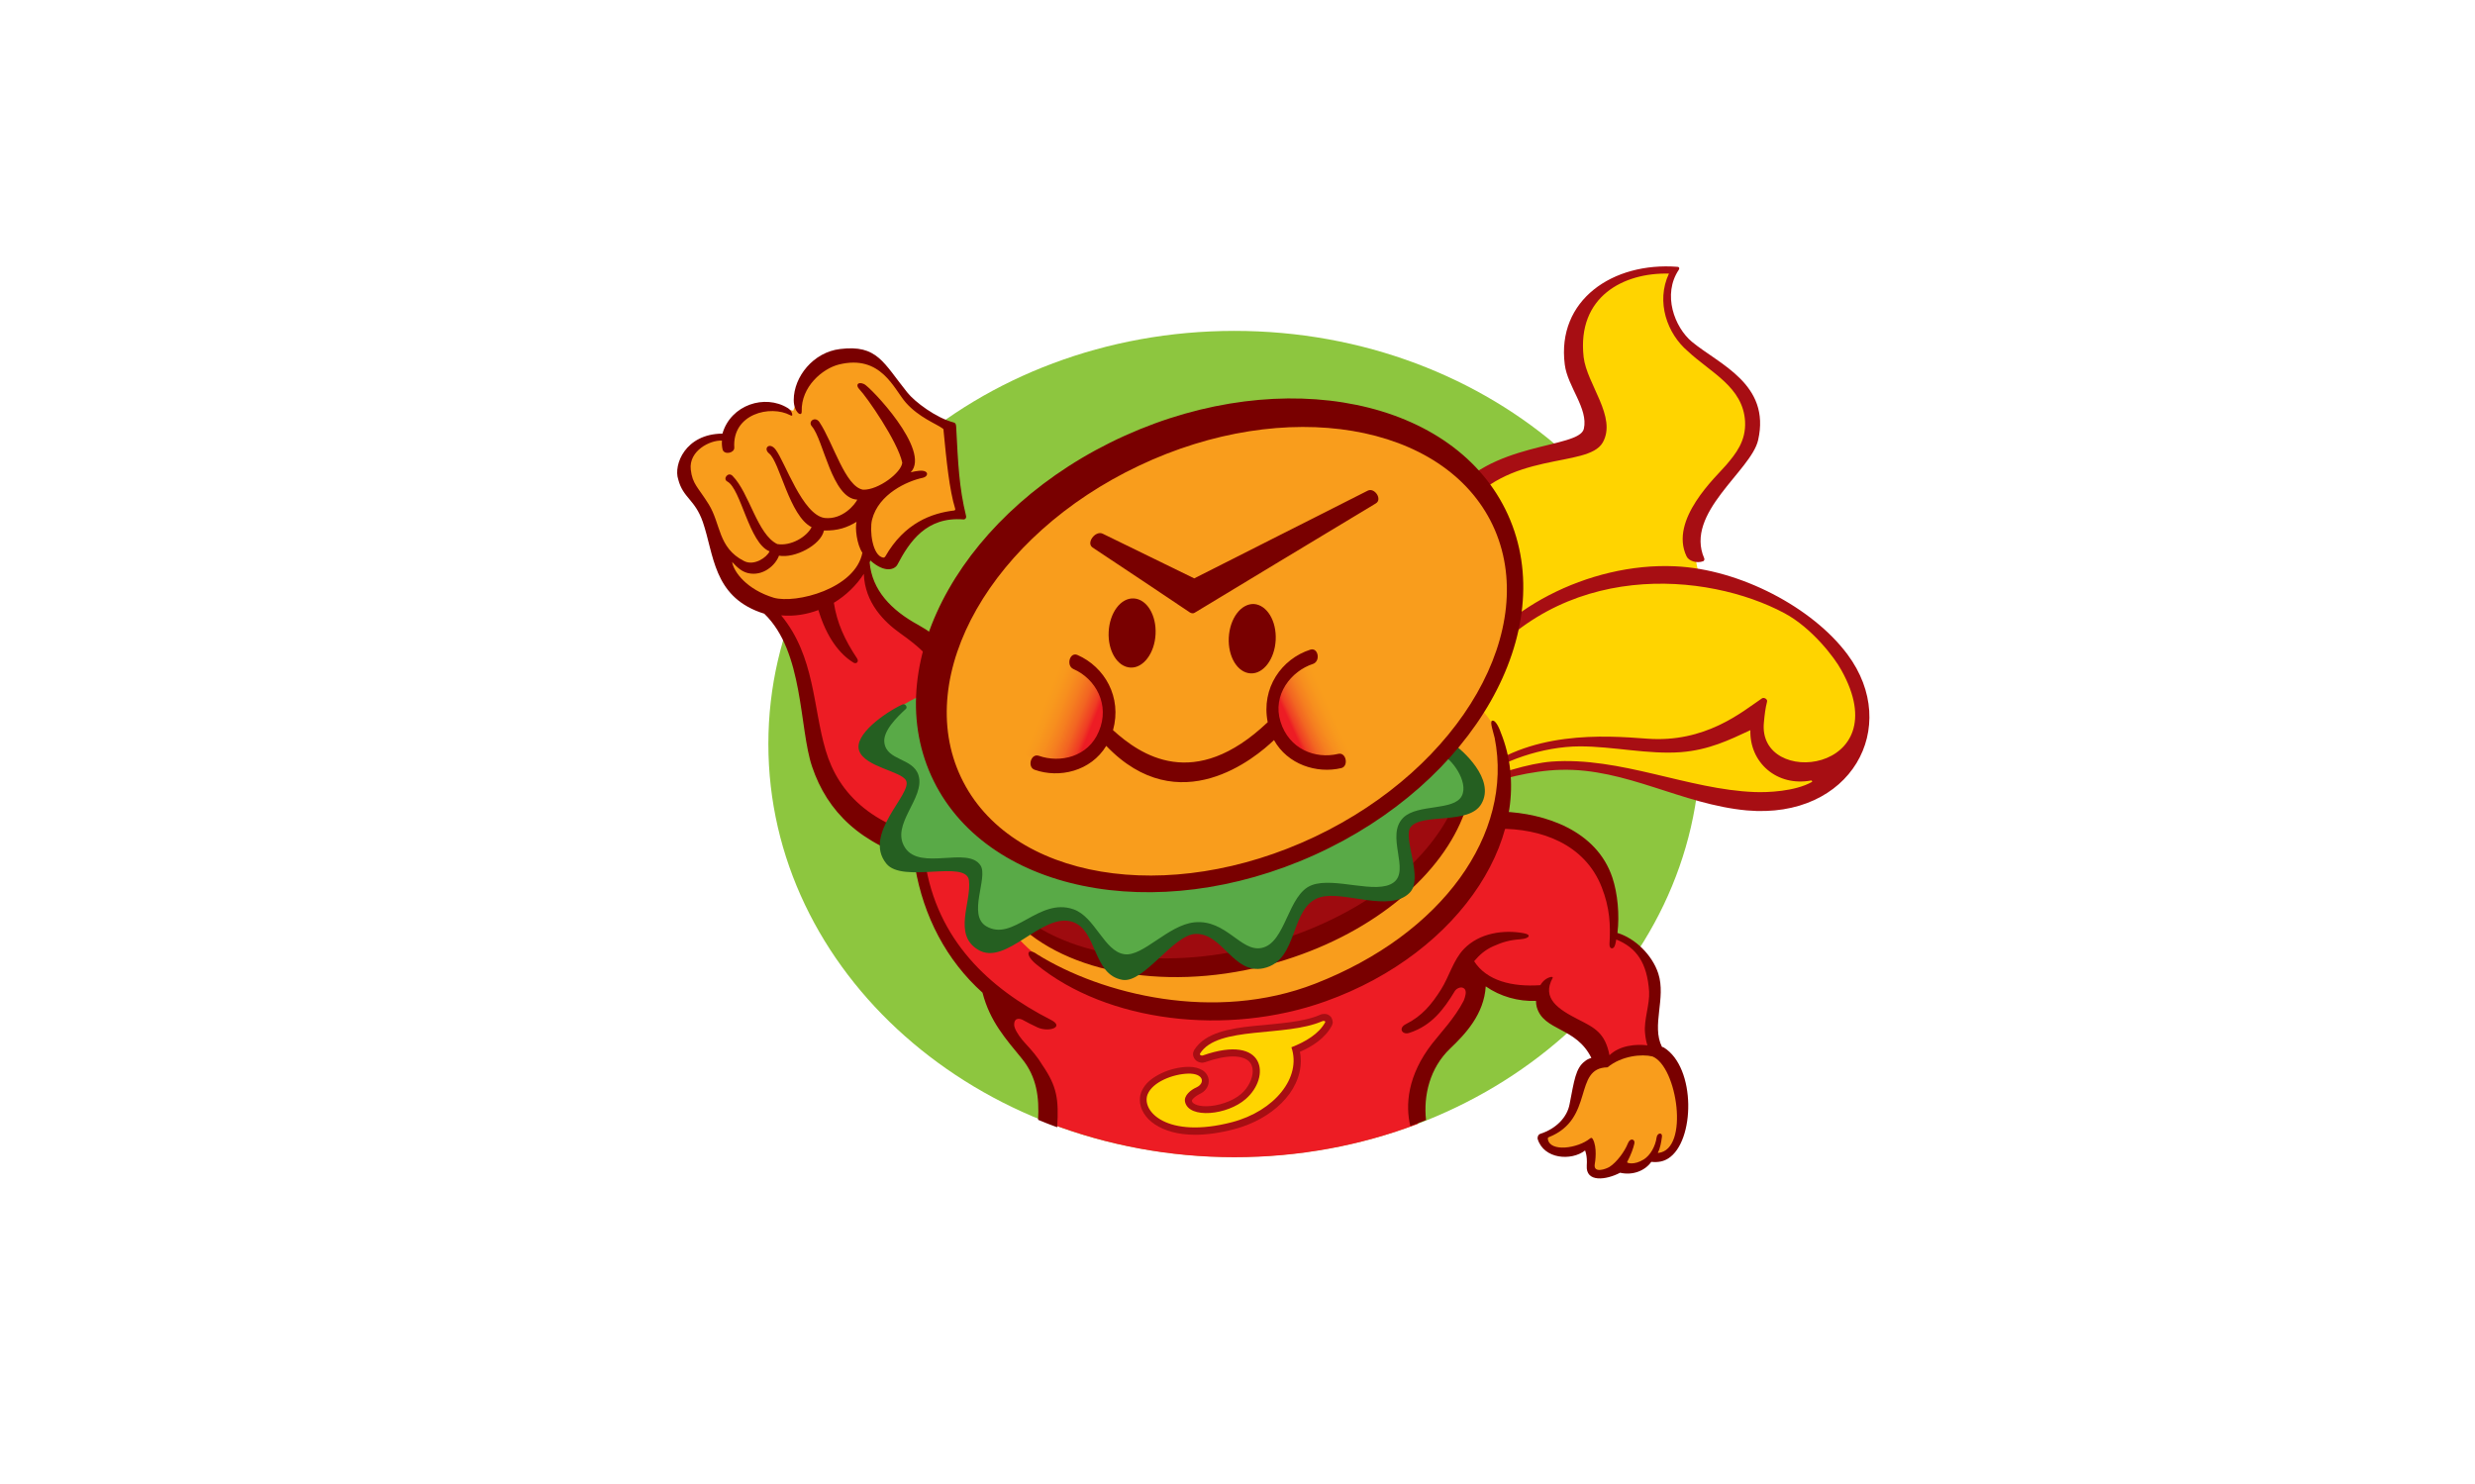 <?xml version="1.0" encoding="utf-8"?>
<!-- Generator: Adobe Illustrator 19.0.0, SVG Export Plug-In . SVG Version: 6.00 Build 0)  -->
<svg version="1.1" id="Layer_1" xmlns="http://www.w3.org/2000/svg" xmlns:xlink="http://www.w3.org/1999/xlink" x="0px" y="0px"
	 viewBox="0 0 1024 614" style="enable-background:new 0 0 1024 614;" xml:space="preserve">
<style type="text/css">
	.st0{fill:#FFFFFF;}
	.st1{fill-rule:evenodd;clip-rule:evenodd;fill:#8DC63F;}
	.st2{fill:#ED1C24;}
	.st3{fill-rule:evenodd;clip-rule:evenodd;fill:#F99D1C;}
	.st4{fill:#790000;}
	.st5{fill-rule:evenodd;clip-rule:evenodd;fill:#FFD400;}
	.st6{fill-rule:evenodd;clip-rule:evenodd;fill:#A70E13;}
	.st7{fill:#A70E13;}
	.st8{fill:#F99D1C;}
	.st9{fill-rule:evenodd;clip-rule:evenodd;fill:#9E0B0F;}
	.st10{fill-rule:evenodd;clip-rule:evenodd;fill:#790000;}
	.st11{fill-rule:evenodd;clip-rule:evenodd;fill:#59AA47;}
	.st12{fill-rule:evenodd;clip-rule:evenodd;fill:#255F21;}
	.st13{fill-rule:evenodd;clip-rule:evenodd;fill:url(#XMLID_33_);}
	.st14{fill-rule:evenodd;clip-rule:evenodd;fill:url(#XMLID_34_);}
</style>
<rect id="XMLID_41_" class="st0" width="1024" height="614"/>
<g id="XMLID_28_">
	<path id="XMLID_72_" class="st1" d="M703.5,307.8c0,94.4-86.3,170.9-192.8,170.9c-106.5,0-192.8-76.5-192.8-170.9
		c0-94.4,86.3-170.9,192.8-170.9C617.2,136.9,703.5,213.4,703.5,307.8z"/>
	<path id="XMLID_71_" class="st2" d="M682.5,401.3c-3.3-8.1-6.7-11.2-14.9-14c0,0,8.4-44.1-43-48.3c-55-4.6-242.4,14.6-242.4,14.6
		s0.4,31.8,25.9,57.3c15.9,23.7,18.6,27.7,26.6,41.3c0.1,0.2-0.2,6-0.6,12.5c23.5,9,49.4,14.1,76.6,14.1c26.9,0,52.6-4.9,75.9-13.8
		c3-29.3,6.8-31.4,13.5-39c12-13.8,12.3-20.3,9.5-24.4c-0.8-0.9-1.2-1.4-1.2-1.4c0.4,0.5,0.8,0.9,1.2,1.4c3.2,3.6,13,12.9,27.8,10.9
		c0,11.9,13.3,13.7,20.3,19.6c3.2,2.7,4.2,7,4.2,7l22.2-5.5C684.1,435.2,685.7,409,682.5,401.3z"/>
	<path id="XMLID_70_" class="st3" d="M392.6,176c0,0-8.2-1.4-23.5-19.6c0,0-25.4-30.2-40.9,13.5c0,0-22.4-5.5-27.9,9.9
		c0,0-20.5,0.5-15.8,17.6c0,0,7.6,16.8,12.5,27.2c-1.6,12.4,10.1,23.9,18.3,27.1c17.9,2.8,41-7.5,43.9-23.9c0.4-0.3,3.8,4.1,5.9,5.3
		c0,0,6.4-7.8,14.2-13.6c5.8-4.4,12.6-7.3,17-6.7L392.6,176z"/>
	<path id="XMLID_69_" class="st2" d="M400.6,291.4l-9.5-18.8L364.6,252l-7.7-17.6c-6.6,11.7-23.8,18.8-38.6,17.7
		c2.9,5.3,9.3,17.8,13.9,31.9c7.5,23.1,3.9,50,41.2,63.4l23.4,7.4L400.6,291.4z"/>
	<path id="XMLID_63_" class="st4" d="M424.5,432L424.5,432C424.5,432,424.5,432,424.5,432c-0.5-0.6-1-1.1-1.5-1.7
		c-1.9-2.3-3.4-4.9-3.4-6.3c0-3.8,3.4-2.1,3.4-2.1c2,1.1,4.1,2.2,6.3,3.2c4.7,2.1,11.4-0.2,5.4-3.2c-25.3-12.9-47.1-32.9-52-65.6
		c3.3,0.9,6.8,1.6,10.5,2.3c2.5,0.4,3.4-9.7,1-10.1c-33.2-4.8-47.4-20.4-52.6-38.1c-5.3-17.8-4.4-38.8-18.4-55.8
		c5.4,0.5,10.6-0.4,15.4-2.2c3.4,11.3,8.8,18.3,14.6,21.8c1.1,0.6,2.3-0.4,1.4-1.8c-5.2-7.8-8.3-14.7-9.6-23
		c5.1-3.1,9.4-7.3,12.4-12c0.4,12.1,8.6,20,14.9,24.5c8.6,6.1,12.4,9.9,14.6,14.8c0.7-3.7,1.6-7.5,2.7-11.2
		c-2.6-2.5-5.7-4.7-9.6-6.9c-11.4-6.2-19.2-14.5-20.2-25.9c0.1-0.3,0.2-0.5,0.3-0.8c6.2,5.5,10.2,3.6,11.2,1.7
		c5-9.5,12-19.9,27.3-18.7c0.7,0.1,1.3-0.6,1.1-1.4c-2.9-11.9-3.3-21.5-4.1-37c-0.1-1.1-0.3-1.5-1-1.7c-7.3-1.9-16.1-8.5-19.2-12.4
		c-9.9-12.3-12.4-19.9-27.8-18c-11.1,1.3-19.2,11.5-19.2,21.1c0,5.1,3.4,7.3,3.3,4.7c-0.3-10.2,8.6-17.7,15.4-19.4
		c17.5-4.3,22.8,10.3,27.7,15.8c5.4,6.1,12.5,8.7,15.1,10.6c0.5,0.3,0.5,0.5,0.5,1.1c1.2,12.4,2.4,24.4,4.8,32.2
		c0.1,0.3,0,0.6-0.4,0.7c-9.4,1.1-20.6,5.2-28.5,19c-0.3,0.4-0.5,0.5-0.9,0.5c-4.5-0.8-5.7-11.3-4.6-15.7
		c2.7-10.7,14.7-16,20.9-17.3c2.7-0.6,2.7-3.4-1.6-2.9c-1,0.1-2.1,0.3-3.3,0.6c8.6-9-16.9-35.5-19.3-36.5c-2.7-1.2-3.6,0.5-1.9,2.2
		c3,3.1,15.8,21.5,17.7,30.3c-0.3,4.1-9.9,11.4-16.2,11.2c-7.4-1.2-12.3-19.3-18.1-28c-1.7-2.5-4.9-0.3-3.1,1.8
		c4.8,5.4,8.3,29.9,18.8,30.3c-0.9,1.9-6,8.4-13.5,7.6c-9.2-1.3-16.4-23.2-20.3-28.3c-2.5-3.3-5.3-0.5-2.7,1.6
		c4.4,3.4,8.4,25.9,17.6,30.5c-2.1,4.1-8.6,7.9-14.2,7c-8.3-4-11.5-21.1-18.5-28.2c-1.8-1.9-4.2,1.2-2.2,2.3c5.7,3,9,25.6,17.5,28.9
		c-1.1,2.5-6.4,6.2-10.6,4c-10.8-5.5-9.5-15.3-14.6-23.5c-4.5-7.2-6.7-8.3-7.4-14.3c-0.9-7.8,8-12.3,12.9-12c-0.1,1.3,0,2.6,0.3,3.8
		c0.8,2.2,4.9,1.3,4.8-0.9c-0.9-14,14.9-17.8,23.2-13.4c0.3,0.1,0.7,0.4,0.8-0.1c0-0.7-0.4-2-1.9-2.9c-9.4-5.8-23.5-1.4-27,10.6
		c-15.4,0.1-20.3,12.9-18.3,18.9c2,7.8,6.9,8.2,10.2,17.7c4.6,13.4,4.3,30.3,23.6,37.3c0.6,0.2,1.2,0.4,1.8,0.6
		c16.4,15.7,14.4,47.4,19.8,63.3c6.3,18.7,20.1,32.2,44.9,39.1c-1.1,0.8-2.3,2.3-2.3,2.3c3.5,20.6,13,38.7,27.9,52.1
		c3.1,12,9.7,19.2,16.3,27.3c6.2,7.6,7.2,16.1,6.7,25.3c2.6,1.1,5.2,2.1,7.9,3.1c0.7-11.7-0.1-16.9-6.1-25.7
		C429.2,437.2,426.9,434.6,424.5,432z M302.9,232.5c2.5,2.7,4.2,4,6.5,4.6c6.3,1.5,11.5-3.3,12.9-7.2c6.4,1.2,17.3-4.3,18.6-10.4
		c5.8,0.1,9.5-1.2,13.5-3.6c-0.7,2.5,0.1,9.4,2.4,12.8c-2.9,14.9-27.5,21.2-36.7,18.6C309,243.9,303.6,236.7,302.9,232.5z
		 M688.4,433.4c-0.3-0.1-0.6-0.2-0.8-0.3c-4.4-8.8,1.8-20.1-1.5-30.3c-2.5-7.7-9.6-14.6-16.9-16.8c0.9-7.5,0.1-16.3-2.1-22.9
		c-6.5-19.5-27.8-26.6-45.5-27.3c-0.4,2.4-1,4.8-1.7,7.1c17.7-0.2,35.8,6.3,42.8,24.2c3.3,8.4,3.7,15.6,3.2,23.5
		c-0.1,2.3,1.8,2.3,2.3,0.4c0.2-0.7,0.4-1.5,0.5-2.3c8.4,3.4,12.8,9.7,13.6,21.5c0.3,5.4-2.2,11.7-1.7,17.1c0.2,2.3,0.6,4,1,5.2
		c-4.7-0.6-11.5,0-15.7,4.1c-1.8-9.2-6-11.3-12.9-14.8c-8.2-4.2-15.3-8.7-10.6-17.2c0.2-0.3-0.3-0.5-0.7-0.4
		c-1.9,0.4-3.4,1.7-4.4,3.4l0,0c-11.7,0.8-22.2-1.8-27.4-9.9c2.1-2.5,4.5-4.7,7.9-6.2c4-1.8,7-2.6,11.3-2.9c3.7-0.3,4.7-1.9,1.3-2.5
		c-8.2-1.5-18.3-0.2-24.8,6.6c-4.3,4.5-6.1,11.5-9.4,16.7c-3.9,6.2-7.9,11-14.5,14.3c-3.4,1.7-1.5,4.7,1.5,3.6
		c9.1-3,14.1-9.6,18.8-17.4c0.7-1,2.7-2,3.9-0.8c1,1,0.4,3.1-0.3,4.9c-3.7,7.2-9.8,13.6-13,17.7c-10.3,13.2-11.2,25.5-9.1,34.2
		c2.2-0.8,4.4-1.6,6.5-2.5c-1.1-10.1,1.5-21.5,10-29.6c6.3-6,14-14.2,14.7-25.7c6,4.2,13.5,6.3,20.8,6c0,0.9,0.1,1.8,0.3,2.5
		c2.8,10.1,16.3,8.2,22.6,21.1c-1,0.3-1.9,0.7-2.7,1.4c-3.8,2.8-4.4,8-6.3,17.7c-1,5.5-5.6,10.2-12.1,12.3c-1,0.3-1.3,1.6-1.1,2.2
		c2.6,8.3,13.9,9.1,19.6,4.7c0,0,1,2.1,0.7,6.2c-0.5,7.2,8.1,6,13.8,3c5.2,1.2,10.3-0.8,12.9-4.5c2.9,0.3,5.1-0.2,7-1.4
		C701.3,472.3,701.8,441.7,688.4,433.4z"/>
	<path id="XMLID_62_" class="st5" d="M608,333c36.9-35,83.1-0.9,121.4-1.3c54.1-0.6,60.4-76.3-26.2-93.1
		c-7.4-25.4,7.1-37.7,11.1-42.4c4.1-4.8,10.7-13.8,10.2-21.9c-0.8-14.3-13.5-20.2-23-29.1c-8.5-7.2-14.7-22-9.3-33.7
		c-18.6-0.5-43.6,11-40.8,36.1c1.3,11.3,12.4,22.1,6.3,32.6c-6.3,10.9-48.5,7.9-59.9,32.8C590.7,242.6,603.1,332.6,608,333z"/>
	<path id="XMLID_61_" class="st6" d="M599.4,206.5c16-24,54-20.7,55.9-29.1c1.9-8.4-6.8-17.5-7.9-26.6
		c-3.4-26.6,19.8-42.5,46.7-40.4c0.6,0,0.9,0.6,0.5,1.2c-6.9,10.2-1.8,23.8,5.4,29.8c11.2,9.3,32.7,17.5,27.4,40.7
		c-2.9,12.7-30.5,30.1-22.3,48.9c0.2,0.4,0,1-0.4,1.2c-2.7,1-6-0.1-6.9-2c-7.3-15.2,12.3-33,16.3-37.7c4.1-4.8,8.3-10,7.9-18.1
		c-0.8-14.3-14.2-20.2-23.7-29.1c-8.5-7.2-13.3-20.4-7.8-32.1c-18.6-0.5-38.1,9.4-35.3,34.5c1.3,11.3,13.9,24.8,7.9,35.4
		c-6.3,10.9-39.6,2.8-58.5,28.8C603.6,213.2,598.4,208,599.4,206.5z"/>
	<path id="XMLID_60_" class="st7" d="M764.4,270.8c-14.4-19.4-44.5-35.3-71.3-36.5c-36-1.7-74.3,18.8-86.7,44.3
		c-0.9,1.8,1.2,3.5,2.4,1.7c36.6-49.3,97.7-43.6,129.5-26.6c11.4,6.1,20.8,18.5,23.5,23.5c24,42.8-34.9,49.1-32,21.6
		c0.3-3.2,0.6-5.8,1.3-8.5c0.3-1-1.3-2-2.2-1.3c-8.1,5.5-23.4,18.5-47.6,16.6c-17.2-1.3-49.2-3.6-71.5,15.8c-1.1,0.9,1,1.9,2.1,1
		c8.6-7.3,26.3-13.6,41.8-13.6c13.7,0,28.2,3.4,41.7,2.4c11.6-0.9,20-5,28.8-9.1c-0.4,13.3,10.9,23.5,25.2,20.8
		c0.2,0,0.5,0.5,0.3,0.6c-7.1,4-18.5,4.4-23.7,4.2c-27.5-1-55.5-14.7-84.1-12.6c-8.9,0.7-24.2,5-33,10.1l4.5,0.5
		c5.7-3.2,20.3-6.9,32.4-7.2c27-0.7,49.9,14.3,76.9,16.8C765.9,339.1,786.7,300.8,764.4,270.8z"/>
	<path id="XMLID_59_" class="st7" d="M550.7,420.8c-1.2-1.3-2.1-1.3-2.9-1.3c-0.5,0-1.1,0.1-1.7,0.4l0,0c-6.8,3-17.5,3.6-27.5,4.6
		c-5,0.5-9.8,1.2-14.1,2.6c-4.2,1.4-8,3.5-10.4,7.3c-0.3,0.5-0.5,1.1-0.5,1.7c0,1.4,0.8,2.3,1.4,2.8c0.7,0.5,1.4,0.7,2.3,0.8
		c0.4,0,0.8-0.1,1.1-0.2l0,0l0.1,0c4.8-1.7,8.7-2.4,11.6-2.4c3.4,0,5.4,0.9,6.5,1.9c1.1,1,1.7,2.4,1.7,4.2c0,2.9-1.7,6.7-4.8,9.4
		c-3.5,3.1-9.8,5.1-14.5,5.1c-1.9,0-3.5-0.3-4.5-0.8c-1-0.5-1.3-0.9-1.4-1.5c0,0,0,0,0,0c0,0,0.1-0.5,0.8-1.1
		c0.6-0.6,1.6-1.2,2.3-1.6c2.1-0.9,3.9-2.8,3.9-5.4c0-1.9-1.1-3.6-2.6-4.5c-1.5-0.9-3.4-1.4-5.6-1.4c-0.2,0-0.3,0-0.5,0l0,0
		c-3.5,0.1-7.5,1-11,2.7c-3.5,1.7-6.7,4-8.2,7.7c-0.4,1-0.6,2.1-0.6,3.3c0,3.8,2.3,7.5,6.2,10.1c3.9,2.6,9.5,4.3,16.7,4.3
		c4.6,0,10-0.7,16.1-2.3c8-2.1,14.8-6,19.7-10.9c4.9-4.9,7.9-11,7.9-17.4c0-1.2-0.1-2.5-0.4-3.7c5.2-2.3,10.4-5.6,13.2-10.8
		c0.2-0.4,0.4-0.9,0.4-1.5C551.3,421.9,551,421.2,550.7,420.8z"/>
	<path id="XMLID_58_" class="st5" d="M491.5,444.2c-6.2,0.2-14.6,3.4-16.7,8.6c-2.7,6.9,8,18.5,34.9,11.5
		c17.6-4.6,28.9-18.5,24.6-31c5.7-2.2,11.5-5.6,14-10.4c0.2-0.4-0.6-0.7-1.2-0.4c-15.3,6.7-43.4,1.8-50.6,13.4
		c-0.3,0.5,0.5,1,1.1,0.8c26.2-9.2,28.2,9,17.8,18c-7.6,6.7-23.5,8.3-25.1,1.2c-0.6-2.6,2.4-5,4.7-6
		C498.7,448.2,498.1,444,491.5,444.2z"/>
	<path id="XMLID_57_" class="st8" d="M686.2,477c-0.2,0-0.4,0-0.2-0.3c0.8-1.4,1.3-4,1.6-6.3c0.3-2-1.9-1.8-2.2,0.2
		c-0.5,3.7-2.6,7.4-5.3,9.1c-4,2.5-7.1,1.5-6.9,1.1c1.7-3.2,2.6-5.9,3-7.7c0.4-1.7-1.7-2.6-2.7,0c-1.3,3.3-4.6,7.8-7.6,9.7
		c-1.5,0.9-6.7,2.8-6.1-1.1c0.2-1,1.1-7-0.8-10.4c-0.3-0.5-0.6-0.7-1.1-0.3c-5.1,4.2-16.8,5.8-17.5,0.2c0-0.3,0-0.6,0.4-0.7
		c19.1-7.6,9.9-28.7,24.3-28.9c5.8-4.8,14.2-5.6,18.6-4.5C694,441.3,699,475.5,686.2,477z"/>
	<g id="XMLID_29_">
		<path id="XMLID_56_" class="st3" d="M611.4,292.2c-12.2,19.5-31.3,37.6-55.9,51.3c-54.8,30.5-118,28.6-149.5-2.4
			c-1.2,19.1,3.8,44.7,33.6,61.4c26.6,16.5,68.3,20.5,106.8,6.8c53.1-19,83.8-64.9,73.5-104C619.9,305.3,618.4,298.3,611.4,292.2z"
			/>
		<g id="XMLID_31_">
			<path id="XMLID_55_" class="st9" d="M552.9,353.8c-51.7,28.8-111,28.7-143.9,2.5l-1.6,0.5l13.1,23c23.3,19.3,68,26,109.8,12.9
				c36.8-11.5,64.9-37.7,74.7-62.4l-7.7-12.1C585.7,331.6,570.7,343.8,552.9,353.8z"/>
			<path id="XMLID_54_" class="st10" d="M606,336c2.4-6.6-1-11.3-3.4-5.2c-9.8,24.7-36.9,46.8-73.6,58.3
				c-41.8,13.1-83.9,8.5-107.2-10.9c-6.1-5-5.8-0.6,0.1,4.8c22.7,21.1,66.3,27.8,109.7,14.2C569.3,385.4,596.9,361.4,606,336z"/>
			<path id="XMLID_53_" class="st11" d="M598.9,310.3c0,0-0.4-0.1-1-0.3c-11.3,12.6-25.5,24-42.4,33.4
				c-60.5,33.7-131.4,27.9-158.3-13.1c-8.8-13.4-11.8-29-9.7-45c-6.4,2.1-12,4.9-16.8,8.4h0c-3.7,3.7-8.9,9.9-8.3,14.8
				c1,7.5,12.7,6.1,14.9,13.2c3,9.5-12.3,20.5-5.9,30.1c6.4,9.6,25.9,0.2,31.2,8.4c3.2,5-3.3,20.4,4.5,25.1c11.2,6.7,21.7-12,36.1-7
				c9,3.1,12.7,17.4,21.1,18.6c7.7,1.1,18.8-12.8,29.8-13.8c13.1-1.3,18.5,13,27.1,11.3c10.1-2.1,12.1-22.2,22.3-25.9
				c9.4-3.5,28.8,4.6,35.8-0.6c6.9-5.1,0.5-24.4,4.3-28.1c4.4-4.4,22.1-2,25.4-8.3C611.9,325.5,602.5,311.2,598.9,310.3z"/>
			<path id="XMLID_52_" class="st10" d="M618.4,305.3c7.9,39.8-21.7,81.2-74.3,101.7c-41.6,16.2-88.3,4.4-114.9-12.1
				c-4.3-3.1-5.4,0.1-0.3,4.2c29.2,23.8,78.7,29.8,119.5,15.2c56.4-20.1,89-70.6,72.5-111.3c0,0-1.8-5.4-3.6-4.8
				C616.3,298.6,617.9,303.1,618.4,305.3z"/>
			<path id="XMLID_51_" class="st12" d="M583.2,369.4c-8.3,8.3-27.3-1-36.9,1.8c-12.9,3.7-8.7,26.2-23.5,29.4
				c-12.5,2.7-16.8-14.4-28-14.2c-9.3,0.1-21.4,20.5-30.4,19c-12.4-2.1-10.3-20.6-20.7-24c-12.6-4.1-27.5,18.7-39.1,11.5
				c-10.4-6.3-2.6-19.7-3.7-28.6c-1-8.8-27.5,1.4-34.2-7c-9.9-12.3,10.8-28.8,8.2-34.3c-1.8-3.9-16.9-5.6-19.4-12.3
				c-2.5-6.5,10.5-15.8,17.8-19.2c1.3-0.6,2.3,1.1,1.5,1.8c-3.7,3.4-9.6,9.2-8.9,14c1,7.5,11.8,6.2,14.1,13.4
				c3,9.5-11.9,20.5-5.5,30.1c6.4,9.6,26-0.8,31.2,7.3c3.2,5-5.5,20.4,2.3,25.1c11.2,6.7,21.7-12,36.1-7c9,3.1,12.7,17.4,21.1,18.6
				c7.7,1.1,18.1-12.1,29-13.2c13.1-1.3,19.2,12.4,27.8,10.6c10.1-2.1,10.7-22.3,20.8-26c9.4-3.5,26.8,4.1,33.8-1.1
				c6.9-5.1-3.5-19.4,4-26.8c5.9-5.8,21-2.7,24.2-9c3-5.9-4.6-15.9-8.2-16.8l4.9-4.6c3.1,2.2,17.4,14.4,11.4,24.7
				c-5.1,8.8-24.4,3.7-29.2,9.5C580.1,346.5,589.2,363.4,583.2,369.4z"/>
			<g id="XMLID_49_">
				<path id="XMLID_50_" class="st3" d="M555.5,343.5c-60.5,33.7-131.4,27.9-158.3-13.1c-26.9-41,0.4-101.6,61-135.3
					c60.5-33.7,131.4-27.9,158.3,13.1C643.3,249.1,616,309.7,555.5,343.5z"/>
			</g>
			<path id="XMLID_46_" class="st10" d="M623.9,213c-21.7-47.9-92.7-62.5-158.6-32.7c-65.9,29.8-101.7,92.8-80,140.7
				c21.7,47.9,92.7,62.5,158.6,32.7C609.8,323.9,645.6,260.9,623.9,213z M544,346.2C483.2,375,417.7,364,397.6,321.6
				c-20.1-42.4,12.8-100.1,73.6-128.9c60.7-28.8,126.3-17.8,146.4,24.6C637.6,259.7,604.7,317.4,544,346.2z"/>
			<g id="XMLID_32_">
				<g id="XMLID_43_">
					
						<linearGradient id="XMLID_33_" gradientUnits="userSpaceOnUse" x1="554.473" y1="-17.264" x2="610.988" y2="-42.381" gradientTransform="matrix(1 -1.050000e-002 1.050000e-002 1 -32.28 328.578)">
						<stop  offset="0.214" style="stop-color:#ED1C24"/>
						<stop  offset="0.239" style="stop-color:#EF3C24"/>
						<stop  offset="0.298" style="stop-color:#F26522"/>
						<stop  offset="0.354" style="stop-color:#F57E20"/>
						<stop  offset="0.408" style="stop-color:#F78F1E"/>
						<stop  offset="0.458" style="stop-color:#F8991D"/>
						<stop  offset="0.5" style="stop-color:#F99D1C"/>
					</linearGradient>
					<path id="XMLID_80_" class="st13" d="M571.1,292.7c0.1,12.1-9.4,22-21.3,22.1c-11.9,0.1-21.6-9.6-21.7-21.6
						c-0.1-12.1,9.4-22,21.3-22.1C561.2,270.9,570.9,280.6,571.1,292.7z"/>
				</g>
				<g id="XMLID_40_">
					
						<linearGradient id="XMLID_34_" gradientUnits="userSpaceOnUse" x1="7224.049" y1="-1621.662" x2="7280.467" y2="-1646.736" gradientTransform="matrix(-0.697 -0.717 0.717 -0.697 6661.754 4354.958)">
						<stop  offset="0.214" style="stop-color:#ED1C24"/>
						<stop  offset="0.245" style="stop-color:#EF3C24"/>
						<stop  offset="0.317" style="stop-color:#F26522"/>
						<stop  offset="0.387" style="stop-color:#F57E20"/>
						<stop  offset="0.453" style="stop-color:#F78F1E"/>
						<stop  offset="0.514" style="stop-color:#F8991D"/>
						<stop  offset="0.566" style="stop-color:#F99D1C"/>
					</linearGradient>
					<path id="XMLID_78_" class="st14" d="M420.7,278c8.5-8.4,22.1-8.2,30.4,0.4c8.3,8.7,8.1,22.5-0.5,30.9
						c-8.5,8.4-22.1,8.2-30.4-0.4C411.9,300.2,412.1,286.4,420.7,278z"/>
				</g>
				<path id="XMLID_39_" class="st10" d="M456.2,220.8c-3-1.4-6.9,3.8-4.2,5.7c9.2,6.1,34.9,23.2,40.3,26.9c0.7,0.4,1.4,0.5,2,0.1
					c7.6-4.6,57.4-34.7,74.9-45.2c2.9-1.7-0.5-6.7-3.3-5.3c-18,9.1-71.8,36.3-71.8,36.3S465.7,225.4,456.2,220.8z"/>
				<path id="XMLID_38_" class="st10" d="M478.1,262.4c-0.4,7.9-5.1,14.1-10.4,13.8c-5.4-0.3-9.4-6.9-9-14.8
					c0.4-7.9,5-14.1,10.4-13.8C474.5,247.9,478.5,254.5,478.1,262.4z"/>
				<path id="XMLID_36_" class="st10" d="M527.8,264.8c-0.4,7.9-5.1,14.1-10.4,13.8c-5.4-0.3-9.4-6.9-9-14.8
					c0.4-7.9,5-14.1,10.4-13.9C524.2,250.3,528.2,256.9,527.8,264.8z"/>
			</g>
		</g>
		<path id="XMLID_30_" class="st10" d="M553.7,311.9c-9.6,2.3-20.4-2-23.9-13.3c-3.5-11.2,4.5-21,13.4-23.9c3.3-1.1,2.2-7-1.1-5.9
			c-11.8,3.8-20.4,15.8-17.6,30c-30.5,29-52.7,13.5-64,3.3c3.8-13.7-3.5-26.2-14.7-31.1c-3.2-1.4-4.8,4.4-1.7,5.8
			c9.2,4,15.3,14.8,10.5,25.9c-4.4,10.5-16,13.1-24.8,10c-3.3-1.1-4.9,4.7-1.7,5.8c10.2,3.6,23.2,0.6,29.6-9.9
			c30.2,31.5,61.9,4.8,69.4-2.4c5.6,10.1,17.7,14,27.8,11.6C558.1,317.1,557,311.1,553.7,311.9z"/>
	</g>
</g>
</svg>
